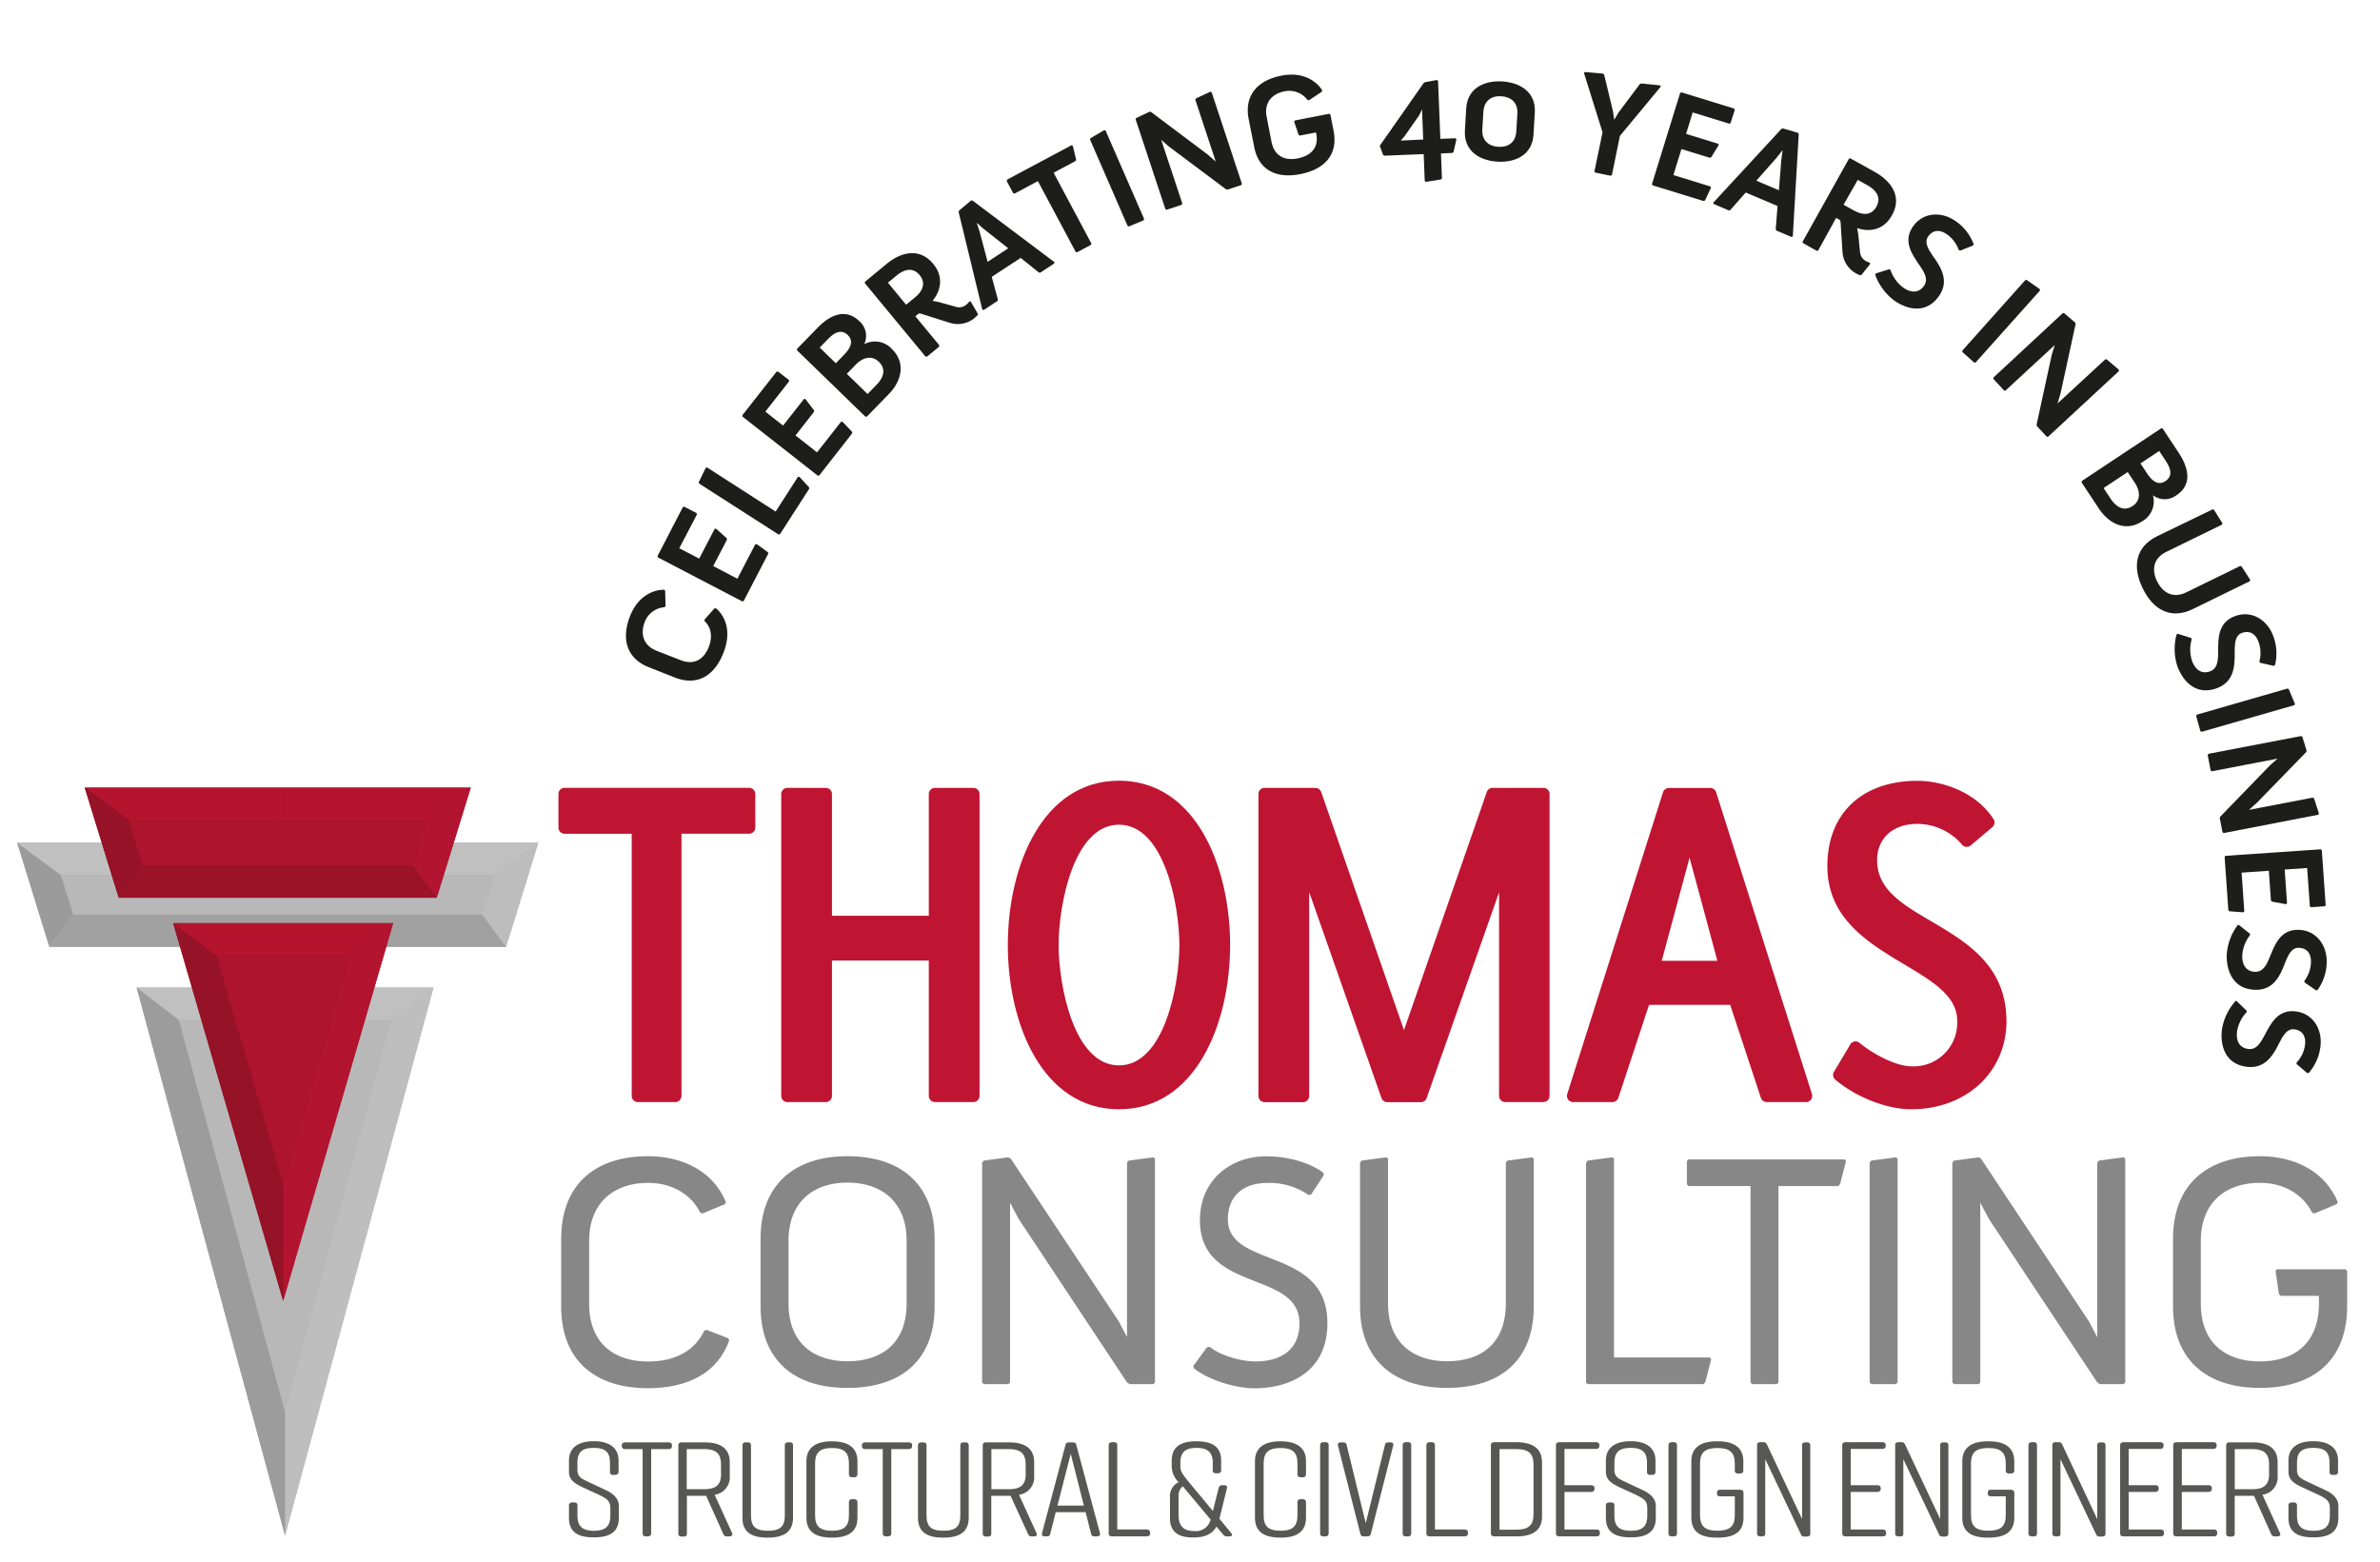 <svg id="Layer_1" data-name="Layer 1" xmlns="http://www.w3.org/2000/svg" viewBox="0 0 562.87 369.38"><defs><style>.cls-1{fill:#b5b5b5;}.cls-2{fill:#b8b8b8;}.cls-3{fill:#bebebe;}.cls-4{fill:#9c9c9c;}.cls-5{fill:silver;}.cls-6{fill:#a1a1a1;}.cls-7{fill:#bdbdbd;}.cls-8{fill:#9b9b9b;}.cls-9{fill:#bf1532;}.cls-10{fill:#878787;}.cls-11{fill:#951225;}.cls-12{fill:#575756;}.cls-13{fill:#9b1327;}.cls-14{fill:#b5142f;}.cls-15{fill:#b3142f;}.cls-16{fill:#961226;}.cls-17{fill:#ae142d;}.cls-18{isolation:isolate;}.cls-19{fill:#1d1d1b;}</style></defs><title>Thomas-Consulting-40th-Logo-v1</title><polygon class="cls-1" points="32.3 233.58 67.42 363.23 102.53 233.58 67.42 233.58 32.3 233.58"/><polygon class="cls-1" points="67.42 199.32 63.95 199.32 4.05 199.32 11.67 223.96 119.7 223.96 127.31 199.32 67.42 199.32"/><polygon class="cls-2" points="92.55 241.22 67.41 334.01 42.28 241.22 67.41 241.22 92.55 241.22"/><polygon class="cls-3" points="92.55 241.22 102.53 233.58 67.41 363.23 67.41 334.01 92.55 241.22"/><polygon class="cls-4" points="67.41 334.01 67.41 363.23 32.3 233.58 42.28 241.22 67.41 334.01"/><polygon class="cls-5" points="42.28 241.22 32.3 233.58 67.41 233.58 67.41 241.22 42.28 241.22"/><polygon class="cls-5" points="67.41 241.22 67.41 233.58 102.53 233.58 92.55 241.22 67.41 241.22"/><polygon class="cls-6" points="114.06 216.32 119.69 223.96 11.67 223.96 17.3 216.32 114.06 216.32"/><polygon class="cls-2" points="116.95 206.96 114.06 216.32 17.3 216.32 14.41 206.96 63.95 206.96 67.41 206.96 116.95 206.96"/><polygon class="cls-5" points="67.41 206.96 67.41 199.32 127.31 199.32 116.95 206.96 67.41 206.96"/><rect class="cls-5" x="63.95" y="199.32" width="3.46" height="7.64"/><polygon class="cls-7" points="116.95 206.96 127.31 199.32 119.69 223.96 114.06 216.32 116.95 206.96"/><polygon class="cls-8" points="17.3 216.32 11.67 223.96 4.05 199.32 14.41 206.96 17.3 216.32"/><polygon class="cls-5" points="14.41 206.96 4.05 199.32 63.95 199.32 63.95 206.96 14.41 206.96"/><path class="cls-9" d="M159.71,195.76v63.45h-8.84V195.76H133.53v-7.94h43.63v7.94Z"/><path class="cls-9" d="M159.71,260.68h-8.84a1.47,1.47,0,0,1-1.47-1.47h0v-62H133.53a1.46,1.46,0,0,1-1.46-1.46h0v-7.94a1.46,1.46,0,0,1,1.46-1.46h43.63a1.46,1.46,0,0,1,1.47,1.45h0v7.94a1.46,1.46,0,0,1-1.46,1.46h-16v62A1.47,1.47,0,0,1,159.71,260.68Zm-7.37-2.93h5.9v-62a1.47,1.47,0,0,1,1.47-1.47h16v-5H135v5h15.87a1.47,1.47,0,0,1,1.47,1.47h0Z"/><path class="cls-9" d="M221.13,259.21V225.79H195.29v33.42h-9.07V187.82h9.07v30.26h25.84V187.82h9.06v71.39Z"/><path class="cls-9" d="M230.19,260.68h-9.06a1.47,1.47,0,0,1-1.47-1.47h0v-32h-22.9v32a1.47,1.47,0,0,1-1.47,1.47h-9.07a1.46,1.46,0,0,1-1.46-1.46h0V187.82a1.46,1.46,0,0,1,1.46-1.46h9.07a1.46,1.46,0,0,1,1.47,1.45h0v28.79h22.9V187.82a1.46,1.46,0,0,1,1.46-1.46h9.07a1.46,1.46,0,0,1,1.47,1.45h0v71.39A1.47,1.47,0,0,1,230.19,260.68Zm-7.6-2.93h6.13V189.29h-6.13v28.79a1.46,1.46,0,0,1-1.45,1.47H195.29a1.47,1.47,0,0,1-1.47-1.47h0V189.29h-6.13v68.46h6.13v-32a1.47,1.47,0,0,1,1.47-1.47h25.84a1.46,1.46,0,0,1,1.46,1.46h0Z"/><path class="cls-9" d="M289.45,223.52c0,15.07-6.23,37.39-24.81,37.39s-24.82-22.32-24.82-37.39,6.23-37.39,24.82-37.39S289.45,208.45,289.45,223.52Zm-40.56,0c0,9.18,3.51,29.91,15.75,29.91s15.75-20.73,15.75-29.91-3.51-29.92-15.75-29.92-15.75,20.74-15.75,29.92Z"/><path class="cls-9" d="M264.64,262.38c-18.06,0-26.29-20.14-26.29-38.86s8.23-38.86,26.29-38.86,26.28,20.14,26.28,38.86S282.7,262.38,264.64,262.38Zm0-74.79c-18.47,0-23.35,23.5-23.35,35.93s4.88,35.92,23.35,35.92S288,235.94,288,223.52,283.11,187.59,264.64,187.59Zm0,67.31c-14.06,0-17.22-23.24-17.22-31.38s3.16-31.38,17.22-31.38,17.22,23.24,17.22,31.38S278.69,254.9,264.64,254.9Zm0-59.83c-10.79,0-14.28,19.17-14.28,28.45S253.85,252,264.64,252s14.28-19.17,14.28-28.45-3.49-28.48-14.28-28.48Z"/><path class="cls-9" d="M365,259.21h-9v-48.5c0-3.85.57-9.85.57-9.85L336,259.21h-7.94l-20.5-58.47s.56,5.9.56,9.75v48.72h-9.06V187.82h12l21,60.29,21-60.29h12Z"/><path class="cls-9" d="M365,260.68h-9a1.47,1.47,0,0,1-1.47-1.47h0V211.07L337.41,259.7a1.44,1.44,0,0,1-1.38,1h-7.94a1.45,1.45,0,0,1-1.38-1L309.62,211v48.23a1.47,1.47,0,0,1-1.47,1.47h-9.06a1.47,1.47,0,0,1-1.47-1.47h0V187.82a1.46,1.46,0,0,1,1.46-1.46h12a1.48,1.48,0,0,1,1.39,1l19.57,56.3,19.58-56.3a1.44,1.44,0,0,1,1.38-1h12a1.46,1.46,0,0,1,1.47,1.45h0v71.39a1.47,1.47,0,0,1-1.47,1.47Zm-7.6-2.93h6.13V189.29H354l-20.62,59.3a1.47,1.47,0,0,1-2.78,0L310,189.29h-9.5v68.46h6.13V210.49c0-3.74-.55-9.55-.56-9.61a1.47,1.47,0,0,1,2.85-.62l20.17,57.49H335l20.16-57.38A1.47,1.47,0,0,1,358,201c0,.06-.56,6-.56,9.72Z"/><path class="cls-9" d="M417.84,259.21l-7.59-23H388.94l-7.59,23h-9.29l22.66-71.39h9.75l22.66,71.39ZM391.1,228.73h17l-8.49-31.5Z"/><path class="cls-9" d="M427.13,260.68h-9.29a1.46,1.46,0,0,1-1.39-1l-7.26-22H390l-7.26,22a1.48,1.48,0,0,1-1.4,1h-9.29a1.44,1.44,0,0,1-1.18-.6,1.46,1.46,0,0,1-.22-1.31l22.66-71.39a1.48,1.48,0,0,1,1.4-1h9.75a1.48,1.48,0,0,1,1.4,1l22.66,71.39a1.49,1.49,0,0,1-.21,1.31A1.45,1.45,0,0,1,427.13,260.68Zm-8.23-2.93h6.23l-21.74-68.46H395.8l-21.73,68.46h6.22l7.26-22a1.46,1.46,0,0,1,1.39-1h21.31a1.46,1.46,0,0,1,1.39,1ZM408.09,230.2h-17a1.47,1.47,0,0,1-1.47-1.47,1.58,1.58,0,0,1,.05-.38l8.5-31.5a1.46,1.46,0,0,1,2.83,0l8.5,31.5a1.48,1.48,0,0,1-1,1.8,1.58,1.58,0,0,1-.38,0ZM393,227.26h13.16l-6.58-24.39Z"/><path class="cls-9" d="M470.19,194.51l-5.1,4.31a15.43,15.43,0,0,0-11.67-5.44c-6.12,0-11,3.62-11,10.08,0,16.77,30.59,15.19,30.59,38.08,0,12-9.63,19.37-21.07,19.37-5.78,0-12.58-2.94-17-6.68l3.85-6.46c3.29,2.72,9,5.89,13.26,5.89a11.78,11.78,0,0,0,12.24-11.3c0-.31,0-.63,0-.94,0-14.73-30.71-15.41-30.71-36.6,0-12.12,8.05-18.69,19.83-18.69C459.65,186.13,466.79,189.18,470.19,194.51Z"/><path class="cls-9" d="M452,262.38c-5.76,0-13-2.83-17.95-7a1.46,1.46,0,0,1-.31-1.87l3.85-6.46a1.46,1.46,0,0,1,2-.52l.2.14c3.34,2.76,8.64,5.55,12.32,5.55a10.31,10.31,0,0,0,10.77-9.83c0-.31,0-.63,0-.94,0-5.86-5.82-9.34-12.56-13.36-8.5-5.09-18.15-10.85-18.15-23.24s8.16-20.16,21.3-20.16c6.09,0,14,2.8,18,9.06a1.46,1.46,0,0,1-.29,1.91l-5.1,4.31a1.55,1.55,0,0,1-1.09.34,1.46,1.46,0,0,1-1-.55,13.91,13.91,0,0,0-10.53-4.88c-5.78,0-9.52,3.38-9.52,8.61,0,6.9,5.93,10.39,12.8,14.43,8.34,4.91,17.79,10.47,17.79,23.65C474.49,253.61,465,262.38,452,262.38Zm-15.08-8.5c4.4,3.36,10.32,5.56,15.08,5.56,11.54,0,19.61-7.36,19.61-17.9,0-11.5-8.32-16.39-16.35-21.12-7-4.12-14.25-8.38-14.25-17,0-6.91,5-11.55,12.46-11.55a17.1,17.1,0,0,1,11.81,4.87l3-2.52c-3.15-4-9-6.67-14.79-6.67-11.5,0-18.36,6.44-18.36,17.23s8.5,15.8,16.72,20.71c7.19,4.3,14,8.36,14,15.89a13.26,13.26,0,0,1-12.79,13.71h-.92c-4.53,0-9.71-2.9-12.84-5.19Z"/><path class="cls-10" d="M167.12,314.55l5.11,2,.24.47c-2.6,7.48-9.52,11.34-19.21,11.34-12.59,0-20.54-6.61-20.54-19.29V293c0-12.75,7.95-19.52,20.54-19.52,8.66,0,15.59,3.94,18.42,10.86l-.23.48-5.28,2.2-.55-.16c-2.12-4.33-6.69-7.08-12.36-7.08-8,0-13.93,4.64-13.93,13.77v14.8c0,9.37,5.9,13.7,13.93,13.7,6.46,0,11.1-2.6,13.31-7.32Z"/><path class="cls-10" d="M179.87,309V293c0-12.75,7.95-19.52,20.55-19.52,12.75,0,20.62,6.77,20.62,19.52v16c0,12.68-7.87,19.29-20.62,19.29C187.82,328.33,179.87,321.72,179.87,309Zm6.61-15.51v14.8c0,9.37,5.91,13.7,13.94,13.7,8.18,0,14-4.33,14-13.7v-14.8c0-9.13-5.83-13.77-14-13.77s-13.94,4.68-13.94,13.81Z"/><path class="cls-10" d="M266.54,275l.4-.48,5.82-.78.39.31V327l-.39.4h-5.59l-.63-.4-25.66-38.73-2-3.78V327l-.39.4h-5.83l-.39-.4V275l.39-.48,5.83-.78.55.31,25.5,38.42,2,3.78V275Z"/><path class="cls-10" d="M286.14,318.57c2.29,2,7.32,3.46,10.79,3.46,5.59,0,10.39-2.44,10.39-9,0-12.68-23.54-7.09-23.54-24.4,0-9.45,7.17-15.12,15.67-15.12,7.87,0,12.83,3.23,13.54,3.94l.08.55-3,4.56-.63.08a16.2,16.2,0,0,0-9.68-2.83c-6.3,0-9.37,3.62-9.37,8.58,0,11.81,23.54,6.38,23.54,24.56,0,11.81-9.29,15.43-17.24,15.43-3.7,0-10.23-1.5-14.33-4.72l-.15-.55,3.22-4.41Z"/><path class="cls-10" d="M362.74,309c0,12.68-7.79,19.29-20.55,19.29-12.51,0-20.54-6.61-20.54-19.29V275l.39-.48,5.83-.78.39.31v34.24c0,9.37,6.06,13.7,13.93,13.7,8.27,0,13.94-4.33,13.94-13.7V275l.39-.48,5.83-.78.39.31Z"/><path class="cls-10" d="M381.71,321.09h22.67l.32.39L403.28,327l-.47.4H375.49l-.39-.4V275l.39-.48,5.83-.78.39.31Z"/><path class="cls-10" d="M399.34,274.25h36.92l.32.39-1.42,5.51-.47.4H420.6V327l-.4.4h-5.82L414,327V280.55H399.34l-.39-.4v-5.51Z"/><path class="cls-10" d="M448.78,327l-.39.4h-5.83l-.39-.4V275l.39-.48,5.83-.78.39.31Z"/><path class="cls-10" d="M496,275l.4-.48,5.82-.78.4.31V327l-.4.4h-5.59L496,327l-25.66-38.73-2-3.78V327l-.39.4h-5.83l-.39-.4V275l.39-.48,5.83-.78.55.31L494,312.51l2,3.78Z"/><path class="cls-10" d="M520.49,293.53v14.8c0,9.37,5.91,13.7,13.94,13.7,8.19,0,14-4.33,14-13.7v-1.81h-9l-.47-.39-.79-5.51.31-.39h16.22l.4.39V309c0,12.68-7.88,19.29-20.63,19.29-12.6,0-20.55-6.61-20.55-19.29V293c0-12.75,8-19.52,20.55-19.52,8.66,0,15.59,3.94,18.42,10.86l-.24.48-5.27,2.2-.55-.16c-2.13-4.33-6.69-7.08-12.36-7.08C526.4,279.76,520.49,284.4,520.49,293.53Z"/><polygon class="cls-11" points="66.97 186.3 64.4 186.3 20.03 186.3 28.08 212.34 64.4 212.34 66.97 212.34 103.29 212.34 111.33 186.3 66.97 186.3"/><polygon class="cls-11" points="40.95 218.35 66.97 307.71 92.98 218.35 66.97 218.35 40.95 218.35"/><path class="cls-12" d="M145.43,348.86H145a.65.65,0,0,1-.74-.56.41.41,0,0,1,0-.11V346c0-2.44-1-3.52-3.85-3.52s-3.85,1.08-3.85,3.52v1.56c0,1.65.68,2.09,2.66,3l4,1.88c1.84.82,3.14,2.06,3.14,3.74V359c0,3.18-1.9,4.64-5.86,4.64h-.08c-4,0-5.86-1.43-5.86-4.64v-2.95c0-.41.3-.67.78-.67h.49a.67.67,0,0,1,.74.57v2.54c0,2.42,1.05,3.59,3.89,3.59s3.89-1.17,3.89-3.59v-1.77c0-1.66-.79-2.23-2.77-3.18l-3.92-1.81c-2.17-1.05-3.1-1.91-3.1-3.68v-2.58c0-3.05,2.24-4.57,5.83-4.57h.07c3.59,0,5.83,1.52,5.83,4.57v2.7A.77.77,0,0,1,145.43,348.86Z"/><path class="cls-12" d="M158.92,341.81v.28c0,.42-.3.67-.78.67H154v20c0,.41-.3.64-.78.64h-.49c-.48,0-.75-.23-.75-.64v-20h-4.14c-.49,0-.79-.25-.79-.67v-.28c0-.41.3-.64.79-.64h10.31C158.62,341.17,158.92,341.4,158.92,341.81Z"/><path class="cls-12" d="M172.52,363.41h-.59a.83.83,0,0,1-.86-.54L167,353.81h-4.55v9c0,.41-.26.64-.75.64h-.49c-.48,0-.78-.23-.78-.64v-21c0-.41.3-.64.78-.64h5.38c4,0,6,1.59,6,4.7v3.24a4.15,4.15,0,0,1-3.58,4.45l4.14,9.08C173.31,363.09,173.08,363.41,172.52,363.41Zm-2-14.84v-2.12c0-2.64-1.15-3.69-4.11-3.69h-4v9.5h4c3,0,4.13-1.08,4.13-3.69Z"/><path class="cls-12" d="M187.55,341.81V359c0,3.18-2,4.7-5.91,4.7h-.15c-4,0-5.9-1.49-5.9-4.7V341.81c0-.41.3-.64.78-.64h.49c.48,0,.75.23.75.64v16.58c0,2.63,1,3.68,4,3.68s4-1.05,4-3.68V341.81c0-.41.26-.64.75-.64h.48A.63.63,0,0,1,187.55,341.81Z"/><path class="cls-12" d="M202.79,355.27V359c0,3.18-2,4.7-6,4.7h-.07c-4,0-6-1.49-6-4.7V345.62c0-3.05,2-4.7,6-4.7h.07c4,0,6,1.65,6,4.7v3.14c0,.42-.3.67-.78.67h-.49c-.48,0-.75-.25-.75-.67v-2.57c0-2.6-1.08-3.68-4-3.68s-4,1.08-4,3.68v12.2c0,2.6,1.08,3.68,4,3.68s4-1.08,4-3.68v-3.12c0-.41.27-.66.75-.66H202C202.49,354.61,202.79,354.86,202.79,355.27Z"/><path class="cls-12" d="M215.72,341.81v.28c0,.42-.3.67-.78.67h-4.15v20c0,.41-.3.64-.79.64h-.48c-.49,0-.75-.23-.75-.64v-20h-4.15c-.48,0-.78-.25-.78-.67v-.28c0-.41.3-.64.78-.64h10.32C215.42,341.17,215.72,341.4,215.72,341.81Z"/><path class="cls-12" d="M229.1,341.81V359c0,3.18-1.95,4.7-5.91,4.7H223c-4,0-5.9-1.49-5.9-4.7V341.81c0-.41.3-.64.78-.64h.49c.48,0,.75.23.75.64v16.58c0,2.63,1,3.68,4,3.68s4-1.05,4-3.68V341.81c0-.41.26-.64.75-.64h.48C228.8,341.17,229.1,341.4,229.1,341.81Z"/><path class="cls-12" d="M244.57,363.41H244a.83.83,0,0,1-.86-.54L239,353.81h-4.56v9c0,.41-.26.64-.75.64h-.49c-.48,0-.78-.23-.78-.64v-21c0-.41.3-.64.78-.64h5.38c4,0,6,1.59,6,4.7v3.24a4.15,4.15,0,0,1-3.58,4.45l4.14,9.08C245.35,363.09,245.13,363.41,244.57,363.41Zm-2-14.84v-2.12c0-2.64-1.16-3.69-4.11-3.69h-4v9.5h4c3,0,4.13-1.08,4.13-3.69Z"/><path class="cls-12" d="M259.44,363.41h-.56a.74.74,0,0,1-.83-.58l-1.3-5.14h-7.07l-1.3,5.14c-.08.42-.38.58-.83.58h-.44c-.53,0-.75-.26-.68-.73L252,341.74c.08-.41.38-.57.83-.57h.89c.45,0,.75.16.82.57l5.61,20.94C260.22,363.15,260,363.41,259.44,363.41Zm-3.1-7.28-3.11-12.26-3.14,12.26Z"/><path class="cls-12" d="M272,362.45v.32c0,.41-.3.64-.78.64H263c-.49,0-.79-.23-.79-.64v-21c0-.41.3-.64.79-.64h.48c.49,0,.75.23.75.64v20h7C271.69,361.82,272,362,272,362.45Z"/><path class="cls-12" d="M290.75,363.41h-.56a1.06,1.06,0,0,1-.9-.42l-1.6-1.9c-.9,1.62-2.51,2.57-5.39,2.57H282c-4,0-5.3-2-5.3-4.45v-4.95a3.67,3.67,0,0,1,2.05-3.68,5.29,5.29,0,0,1-1.64-3.72v-1.37c0-3.05,1.83-4.57,5.79-4.57h.1c4,0,5.8,1.52,5.8,4.57v2.35c0,.42-.3.64-.79.64h-.45c-.48,0-.74-.22-.74-.64v-1.9c0-2.58-1.42-3.46-3.85-3.46s-3.81.88-3.81,3.46v.86c0,1.17.3,1.68,2.2,4l5.49,6.6,1.39-5.52a.81.81,0,0,1,.86-.58h.41c.52,0,.78.26.67.7l-1.79,7.24,2.83,3.43C291.57,363.09,291.35,363.41,290.75,363.41Zm-4.45-4-6.57-7.85a2.77,2.77,0,0,0-1,2.22v4.58c0,2.6,1.19,3.78,3.69,3.78a3.54,3.54,0,0,0,3.88-2.7Z"/><path class="cls-12" d="M308.87,355.27V359c0,3.18-2,4.7-6,4.7h-.07c-4,0-6-1.49-6-4.7V345.62c0-3.05,2-4.7,6-4.7h.07c4,0,6,1.65,6,4.7v3.14c0,.42-.3.67-.78.67h-.49c-.48,0-.75-.25-.75-.67v-2.57c0-2.6-1.08-3.68-4-3.68s-4,1.08-4,3.68v12.2c0,2.6,1.08,3.68,4,3.68s4-1.08,4-3.68v-3.12c0-.41.27-.66.75-.66h.49C308.57,354.61,308.87,354.86,308.87,355.27Z"/><path class="cls-12" d="M313.43,363.41H313c-.49,0-.79-.23-.79-.64v-21c0-.41.3-.64.79-.64h.48c.49,0,.75.23.75.64v21A.7.7,0,0,1,313.43,363.41Z"/><path class="cls-12" d="M329.5,341.9l-5.31,20.93a.75.75,0,0,1-.82.58h-.82a.75.75,0,0,1-.82-.58l-5.31-20.93c-.07-.47.15-.73.67-.73h.56c.45,0,.75.16.82.57L323,360.29l4.55-18.55c.08-.41.38-.57.83-.57h.44C329.35,341.17,329.61,341.43,329.5,341.9Z"/><path class="cls-12" d="M333,363.41h-.48c-.49,0-.79-.23-.79-.64v-21c0-.41.3-.64.79-.64H333c.49,0,.75.23.75.64v21A.66.66,0,0,1,333,363.41Z"/><path class="cls-12" d="M347.17,362.45v.32c0,.41-.3.64-.78.64h-8.26c-.49,0-.79-.23-.79-.64v-21c0-.41.3-.64.79-.64h.48c.49,0,.75.23.75.64v20h7C346.87,361.82,347.17,362,347.17,362.45Z"/><path class="cls-12" d="M364.69,345.87v12.84c0,3.11-2,4.7-6,4.7h-5.31c-.49,0-.78-.23-.78-.64v-21c0-.41.29-.64.78-.64h5.31C362.68,341.17,364.69,342.76,364.69,345.87Zm-6.12-3.11h-3.93v19.06h3.93c2.95,0,4.11-1.05,4.11-3.69V346.45C362.68,343.81,361.52,342.76,358.57,342.76Z"/><path class="cls-12" d="M377.59,363.41h-8.82c-.49,0-.79-.23-.79-.64v-21c0-.41.3-.64.79-.64h8.7c.49,0,.79.23.79.64v.28c0,.42-.3.67-.79.67H370v8.58h6.32c.48,0,.78.25.78.66v.26c0,.41-.3.67-.78.67H370v8.89h7.59c.48,0,.78.25.78.66v.29C378.37,363.18,378.07,363.41,377.59,363.41Z"/><path class="cls-12" d="M390.74,348.86h-.49a.67.67,0,0,1-.74-.57V346c0-2.44-1.05-3.52-3.85-3.52s-3.85,1.08-3.85,3.52v1.56c0,1.65.67,2.09,2.65,3l4,1.88c1.83.82,3.14,2.06,3.14,3.74V359c0,3.18-1.91,4.64-5.87,4.64h-.07c-4,0-5.87-1.43-5.87-4.64v-2.95c0-.41.3-.67.79-.67h.48a.68.68,0,0,1,.75.59v2.52c0,2.42,1,3.59,3.88,3.59s3.89-1.17,3.89-3.59v-1.77c0-1.66-.78-2.23-2.76-3.18l-3.93-1.81c-2.16-1.05-3.1-1.91-3.1-3.68v-2.58c0-3.05,2.24-4.57,5.83-4.57h.07c3.59,0,5.83,1.52,5.83,4.57v2.7C391.52,348.61,391.22,348.86,390.74,348.86Z"/><path class="cls-12" d="M395.86,363.41h-.49c-.48,0-.78-.23-.78-.64v-21c0-.41.3-.64.78-.64h.49c.48,0,.75.23.75.64v21C396.61,363.18,396.34,363.41,395.86,363.41Z"/><path class="cls-12" d="M412.34,353v6c0,3.18-2,4.7-6,4.7H406c-4,0-6-1.49-6-4.7V345.62c0-3.05,2-4.7,6-4.7h.3c4,0,6,1.65,6,4.7v2.26c0,.41-.3.66-.79.66h-.48c-.49,0-.75-.25-.75-.66v-1.69c0-2.63-1.16-3.68-4.11-3.68s-4.11,1.05-4.11,3.68v12.2c0,2.63,1.16,3.68,4.11,3.68s4.11-1.05,4.11-3.68v-4.45H406.8c-.48,0-.74-.22-.74-.63V353c0-.38.26-.63.74-.63h4.75C412,352.39,412.34,352.64,412.34,353Z"/><path class="cls-12" d="M416.74,363.41h-.41c-.48,0-.78-.23-.78-.64v-21c0-.41.3-.64.78-.64H417a.82.82,0,0,1,.86.51l8.33,17.66V341.81c0-.41.26-.64.75-.64h.41c.48,0,.78.23.78.64v21c0,.41-.3.64-.78.64h-.56c-.45,0-.75-.16-.86-.51l-8.45-17.79v17.66C417.49,363.18,417.23,363.41,416.74,363.41Z"/><path class="cls-12" d="M445.29,363.41h-8.82c-.48,0-.78-.23-.78-.64v-21c0-.41.3-.64.78-.64h8.71c.49,0,.78.23.78.64v.28c0,.42-.29.67-.78.67h-7.47v8.58H444c.49,0,.79.25.79.66v.26c0,.41-.3.67-.79.67h-6.31v8.89h7.58c.49,0,.79.25.79.66v.29C446.08,363.18,445.78,363.41,445.29,363.41Z"/><path class="cls-12" d="M449.44,363.41H449c-.49,0-.79-.23-.79-.64v-21c0-.41.3-.64.79-.64h.67a.82.82,0,0,1,.86.51l8.33,17.66V341.81c0-.41.26-.64.75-.64H460c.49,0,.79.23.79.64v21c0,.41-.3.64-.79.64h-.56c-.45,0-.75-.16-.86-.51l-8.44-17.79v17.66C450.19,363.18,449.93,363.41,449.44,363.41Z"/><path class="cls-12" d="M476.38,353v6c0,3.18-2,4.7-6,4.7h-.3c-4,0-6-1.49-6-4.7V345.62c0-3.05,2-4.7,6-4.7h.3c4,0,6,1.65,6,4.7v2.26c0,.41-.3.66-.78.66h-.49c-.49,0-.75-.25-.75-.66v-1.69c0-2.63-1.16-3.68-4.11-3.68s-4.11,1.05-4.11,3.68v12.2c0,2.63,1.16,3.68,4.11,3.68s4.11-1.05,4.11-3.68v-4.45h-3.51c-.49,0-.75-.22-.75-.63V353c0-.38.26-.63.75-.63h4.75C476.08,352.39,476.38,352.64,476.38,353Z"/><path class="cls-12" d="M481,363.41h-.48c-.49,0-.79-.23-.79-.64v-21c0-.41.3-.64.79-.64H481c.49,0,.75.23.75.64v21C481.76,363.18,481.5,363.41,481,363.41Z"/><path class="cls-12" d="M486.58,363.41h-.41c-.49,0-.79-.23-.79-.64v-21c0-.41.3-.64.79-.64h.67a.82.82,0,0,1,.86.51l8.3,17.7V341.81c0-.41.27-.64.75-.64h.41c.49,0,.79.23.79.64v21c0,.41-.3.64-.79.64h-.56a.79.79,0,0,1-.86-.51l-8.44-17.79v17.66C487.33,363.18,487.07,363.41,486.58,363.41Z"/><path class="cls-12" d="M511,363.41h-8.8c-.49,0-.79-.23-.79-.64v-21c0-.41.3-.64.79-.64h8.71c.48,0,.78.23.78.64v.28c0,.42-.3.67-.78.67h-7.48v8.58h6.32c.48,0,.78.25.78.66v.26c0,.41-.3.67-.78.67h-6.32v8.89H511c.48,0,.78.25.78.66v.29C511.8,363.18,511.5,363.41,511,363.41Z"/><path class="cls-12" d="M523.57,363.41h-8.82c-.48,0-.78-.23-.78-.64v-21c0-.41.3-.64.78-.64h8.71c.49,0,.78.23.78.64v.28c0,.42-.29.67-.78.67H516v8.58h6.31c.49,0,.79.25.79.66v.26c0,.41-.3.67-.79.67H516v8.89h7.58c.49,0,.79.25.79.66v.29C524.36,363.18,524.06,363.41,523.57,363.41Z"/><path class="cls-12" d="M538.63,363.41H538a.83.83,0,0,1-.86-.54l-4.07-9.06h-4.56v9c0,.41-.26.64-.75.64h-.48c-.49,0-.79-.23-.79-.64v-21c0-.41.3-.64.79-.64h5.38c4,0,6,1.59,6,4.7v3.24a4.15,4.15,0,0,1-3.59,4.45l4.15,9.08C539.42,363.09,539.19,363.41,538.63,363.41Zm-2-14.84v-2.12c0-2.64-1.16-3.69-4.11-3.69h-4v9.5h4c3,0,4.13-1.08,4.13-3.69Z"/><path class="cls-12" d="M552.16,348.86h-.49a.65.65,0,0,1-.74-.56.41.41,0,0,1,0-.11V346c0-2.44-1-3.52-3.84-3.52s-3.85,1.08-3.85,3.52v1.56c0,1.65.67,2.09,2.65,3l4,1.88c1.83.82,3.14,2.06,3.14,3.74V359c0,3.18-1.91,4.64-5.87,4.64h-.07c-4,0-5.87-1.43-5.87-4.64v-2.95c0-.41.3-.67.78-.67h.49a.68.68,0,0,1,.75.59v2.52c0,2.42,1,3.59,3.88,3.59s3.89-1.17,3.89-3.59v-1.77c0-1.66-.79-2.23-2.77-3.18l-3.92-1.81c-2.17-1.05-3.1-1.91-3.1-3.68v-2.58c0-3.05,2.24-4.57,5.83-4.57h.07c3.59,0,5.83,1.52,5.83,4.57v2.7C552.94,348.61,552.64,348.86,552.16,348.86Z"/><rect class="cls-13" x="64.4" y="204.7" width="2.57" height="7.64"/><polygon class="cls-13" points="64.4 204.71 64.4 212.34 28.07 212.34 33.71 204.71 64.4 204.71"/><polygon class="cls-13" points="97.65 204.71 103.29 212.34 66.96 212.34 66.96 204.71 97.65 204.71"/><polygon class="cls-14" points="30.39 193.94 20.04 186.3 64.4 186.3 64.4 193.94 30.39 193.94"/><polygon class="cls-15" points="100.98 193.94 111.33 186.3 103.29 212.34 97.65 204.71 100.98 193.94"/><polygon class="cls-16" points="33.71 204.71 28.07 212.34 20.04 186.3 30.39 193.94 33.71 204.71"/><polygon class="cls-17" points="100.98 193.94 97.65 204.71 66.96 204.71 64.4 204.71 33.71 204.71 30.39 193.94 64.4 193.94 66.96 193.94 100.98 193.94"/><rect class="cls-14" x="64.4" y="186.3" width="2.57" height="7.64"/><polygon class="cls-14" points="66.96 193.94 66.96 186.3 111.33 186.3 100.98 193.94 66.96 193.94"/><polygon class="cls-17" points="82.8 226 66.97 280.38 51.14 226 66.96 226 82.8 226"/><polygon class="cls-15" points="82.8 226 92.98 218.36 66.96 307.71 66.97 280.38 82.8 226"/><polygon class="cls-16" points="66.97 280.38 66.96 307.71 40.95 218.36 51.14 226 66.97 280.38"/><polygon class="cls-14" points="51.14 226 40.95 218.36 66.96 218.36 66.96 226 51.14 226"/><polygon class="cls-14" points="66.96 226 66.96 218.36 92.98 218.36 82.8 226 66.96 226"/><g class="cls-18"><path class="cls-19" d="M153.52,157.85c-5.23-2-6.66-6.63-4.53-12.08,2.58-6.61,8.09-6.28,8.09-6.28l.23.24.09,3.61-.22.28a5.44,5.44,0,0,0-4.7,3.51c-1.11,2.86-.31,5.58,2.83,6.81l5.68,2.22c3.24,1.26,5.51-.26,6.63-3.12,1.6-4.09-1-6.13-1-6.13l0-.36,2.36-2.66.34,0s4.6,3.3,1.77,10.54c-2.13,5.46-6.22,7.88-11.43,5.85Z"/></g><g class="cls-18"><path class="cls-19" d="M155.6,131.85l-.1-.32,6-11.58.32-.1,2.91,1.51.1.32-4.18,8,4.71,2.45,3.68-7.07.32,0,2.54,2.28v.36l-3.22,6.19,5.71,3,4.23-8.13.34-.06,2.68,1.94.05.33-5.81,11.19-.32.1Z"/></g><g class="cls-18"><path class="cls-19" d="M165.33,114.37l-.07-.33,1.65-3.39.33-.07L183.44,121l5.28-8.22h.33l2.31,2.5,0,.35-6.9,10.73-.33.07Z"/></g><g class="cls-18"><path class="cls-19" d="M175.59,98.53l0-.34,8.09-10.3.33,0,2.59,2,0,.34L181,97.37l4.2,3.29,4.94-6.29.32,0,2.09,2.72-.06.35L188.14,103l5.09,4,5.68-7.24h.34l2.29,2.4v.34l-7.82,10-.33,0Z"/></g><g class="cls-18"><path class="cls-19" d="M188.5,82.86v-.34l4.75-4.88c3-3.13,6.7-4.85,10-1.66a4.6,4.6,0,0,1,1.14,5.43,5.41,5.41,0,0,1,6.47,1.06c3.52,3.42,2.28,7.73-.64,10.73L205,98.55h-.34Zm11.17,1c1.4-1.44,2.34-3.14.8-4.63s-3.21-.51-4.61.93l-2,2.05,3.81,3.71ZM207.32,91c1.47-1.52,2.43-3.58.52-5.43-1.76-1.71-3.94-.88-5.43.66l-2.14,2.19,4.91,4.78Z"/></g><g class="cls-18"><path class="cls-19" d="M204.55,67l0-.34,5.15-4.25c3.26-2.69,7.7-4,11,0,3.77,4.57-.16,8.74-.16,8.74l1.47.29,4.08,1.14a2.6,2.6,0,0,0,2.39-.47,3.94,3.94,0,0,0,.76-.8l.33,0,1.66,2.87,0,.34c-.13.15-.64.61-.87.81a6.26,6.26,0,0,1-5.82,1l-6.93-2.19-.39.06-.74.61,5.64,6.83,0,.34-2.89,2.38-.33,0Zm11.83,3.36c1.84-1.52,2.67-3.4,1.11-5.29s-3.57-1.43-5.41.08L210,66.87l4.29,5.2Z"/></g><g class="cls-18"><path class="cls-19" d="M226.72,50.17l.06-.33,2.92-2.45.33.07L249.37,62l-.06.33L246,64.51l-.33-.07L241.39,61l-6.84,4.48L236,70.84l-.07.33-3.28,2.15-.33-.07Zm11.73,8.56-5.67-4.47L231,52.71l.72,2.22,1.85,7Z"/></g><g class="cls-18"><path class="cls-19" d="M245.46,42.84l-5.52,2.95-.32-.1-1.54-2.88.1-.32,15.26-8.15.28.16.8,3.31-.19.29-5.15,2.76,8.93,16.73-.09.32-3.3,1.77-.32-.1Z"/></g><g class="cls-18"><path class="cls-19" d="M257.79,33l.12-.32,3.26-1.9.31.12,9.11,20.9-.12.31L267,53.56l-.32-.12Z"/></g><g class="cls-18"><path class="cls-19" d="M268.57,28.21l.15-.3,3.11-1.46.34,0L285.6,36.54l1.92,1.67-4.83-14.63.15-.3,3.42-1.59.3.15,7.15,21.64-.15.3-3.27,1.08-.36-.1L276.4,34.63l-1.78-1.57,5,15.08-.15.3-3.56,1.18-.3-.16Z"/></g><g class="cls-18"><path class="cls-19" d="M295.31,28.16c-1.07-5.51,2-9.16,7.78-10.27,6.94-1.35,9.61,3.47,9.61,3.47l-.08.33-3,2-.36,0a5.41,5.41,0,0,0-5.46-2.09c-3,.58-4.88,2.71-4.24,6l1.15,5.94c.67,3.41,3.17,4.52,6.17,3.93s5.08-2.4,4.42-5.81l-.07-.33-3.84.74-.27-.18-1.06-3.13.19-.27,8.11-1.58.28.19L315.4,31c1.06,5.47-2,9-7.8,10.17s-10-1-11-6.52Z"/></g><g class="cls-18"><path class="cls-19" d="M326.31,34.48l10.4-14.86.3-.18,2.84-.52.25.22.55,13.7,3.61-.14.18.26L343.75,36l-.3.18-2.66.11.23,5.86-.19.28-3.59.59-.29-.2-.25-6.37-9.37.38-.25-.23ZM336.59,33l-.28-7.13-.69,1.43-3.46,4.95-.88,1Z"/></g><g class="cls-18"><path class="cls-19" d="M346.76,25.65c.3-4.94,4.44-6.64,8.53-6.39s8,2.43,7.69,7.37l-.31,5.21c-.3,4.94-4.43,6.64-8.52,6.4s-8-2.43-7.7-7.37Zm7.6,9.08c2.28.13,4.09-1,4.25-3.68l.25-4.12c.16-2.69-1.5-4-3.78-4.16s-4.1,1-4.26,3.68l-.25,4.12C350.41,33.26,352.08,34.59,354.36,34.73Z"/></g><g class="cls-18"><path class="cls-19" d="M379,31.3l-4.4-14.08.28-.19,4.23.38.27.23,2.09,8.7.29,2,1-1.7,5.07-6.76.34-.14,4.43.45.18.29-9.67,11.66-1.89,9.25-.28.18-3.67-.75-.19-.28Z"/></g><g class="cls-18"><path class="cls-19" d="M397.35,22l.29-.16,12.48,3.84.16.3-1,3.12-.3.16-8.66-2.67-1.56,5.08,7.62,2.35.08.31-1.78,2.91-.35.07-6.67-2.05-1.9,6.15,8.76,2.7.12.32-1.42,3-.32.12-12.05-3.71-.16-.3Z"/></g><g class="cls-18"><path class="cls-19" d="M421.3,30.49l.32-.12,3.65,1.06.13.32L424,55.93l-.31.12-3.61-1.53-.12-.31.43-5.48-7.53-3.19-3.63,4.12-.32.13-3.6-1.53-.13-.31ZM420.71,45l.57-7.19.31-2.31-1.44,1.83-4.78,5.41Z"/></g><g class="cls-18"><path class="cls-19" d="M437.28,37.53l.32-.09,5.83,3.26c3.69,2.06,6.57,5.7,4,10.25-2.9,5.18-8.21,3-8.21,3l.26,1.48.42,4.21a2.62,2.62,0,0,0,1.31,2.06,3.59,3.59,0,0,0,1,.42l.09.32-2.07,2.59-.33.09a11.37,11.37,0,0,1-1.07-.52,6.21,6.21,0,0,1-3.08-5l-.47-7.25-.2-.35-.84-.46L430,59.25l-.32.09-3.27-1.83-.1-.32Zm1.15,12.24c2.09,1.17,4.14,1.26,5.34-.88s0-3.84-2-5l-2.41-1.34L436,48.43Z"/></g><g class="cls-18"><path class="cls-19" d="M443.63,64.68l3.17-1,.3.17a8.65,8.65,0,0,0,3,4.17c1.67,1.18,3.58,1.48,4.92-.41,1.13-1.62,0-3.35-1.28-5.19-1.71-2.53-3.67-5.49-1.3-8.87s6.73-3.59,10.05-1.26a11.49,11.49,0,0,1,4.28,5.46l-.14.32-3.06,1.22-.32-.14a7.62,7.62,0,0,0-2.8-3.72c-1.87-1.31-3.44-.92-4.44.51s.08,3.09,1.25,4.79c1.79,2.55,3.81,5.72,1.29,9.32-3.06,4.35-7.62,3.14-10.61,1A13.22,13.22,0,0,1,443.49,65Z"/></g><g class="cls-18"><path class="cls-19" d="M479,66.24l.34,0,3.09,2.17,0,.34-15.2,17h-.34l-2.79-2.49,0-.34Z"/></g><g class="cls-18"><path class="cls-19" d="M487.83,74.08l.34,0,2.61,2.22.11.31L487.33,93l-.72,2.43L497.9,85h.34l2.87,2.45v.34l-16.72,15.5-.34,0-2.33-2.52-.06-.37,3.59-16.52.69-2.26L474.28,92.4H474l-2.55-2.75V89.3Z"/></g><g class="cls-18"><path class="cls-19" d="M511.14,101.3l.33.07,3.76,5.68c2.4,3.64,3.3,7.58-.51,10.1a4.6,4.6,0,0,1-5.55,0,5.41,5.41,0,0,1-2.42,6.09c-4.09,2.71-8,.58-10.35-2.92l-4.11-6.22.06-.33ZM499.19,118c1.17,1.76,3,3.14,5.19,1.67,2.05-1.35,1.71-3.66.52-5.45l-1.69-2.56-5.71,3.78ZM507.8,112c1.11,1.67,2.57,3,4.36,1.77s1.18-3,.07-4.71l-1.57-2.38-4.44,2.93Z"/></g><g class="cls-18"><path class="cls-19" d="M523.29,120.48l.32.11,2,3.18-.11.32-13.15,6.43c-3.13,1.53-3.52,4.31-2.19,7s3.77,4.12,6.89,2.59l12.76-6.24.32.11,2.05,3.18-.11.32-13.43,6.57c-5,2.46-9.27.47-11.88-4.87s-1.58-9.91,3.45-12.37Z"/></g><g class="cls-18"><path class="cls-19" d="M515,149.9l3.19,1,.15.31a8.69,8.69,0,0,0,.08,5.12c.72,1.92,2.12,3.25,4.29,2.45,1.85-.69,1.88-2.77,1.89-5,0-3.06.09-6.61,4-8.05s7.58.86,9,4.66a11.41,11.41,0,0,1,.43,6.93l-.29.18-3.22-.73-.18-.3a7.63,7.63,0,0,0-.2-4.65c-.8-2.14-2.31-2.7-3.94-2.1s-1.69,2.59-1.69,4.66c0,3.12-.1,6.87-4.22,8.4-5,1.85-8.06-1.73-9.33-5.15a13.26,13.26,0,0,1-.21-7.52Z"/></g><g class="cls-18"><path class="cls-19" d="M541,162.86l.29.16,1.47,3.48-.17.3-21.9,6.3-.3-.16-1-3.6.16-.3Z"/></g><g class="cls-18"><path class="cls-19" d="M544.23,174.1l.28.19,1,3.26-.07.32-11.67,12-1.89,1.69L547,188.66l.28.19,1.15,3.59-.19.28-22.34,4.33-.28-.19-.65-3.37.14-.34L536.88,181l1.78-1.56-15.56,3-.28-.19-.71-3.67.19-.28Z"/></g><g class="cls-18"><path class="cls-19" d="M548.85,200.89l.26.22.91,13-.22.26-3.27.22-.25-.22-.64-9.06-5.31.37.55,8-.26.19-3.36-.62-.19-.29-.49-7-6.44.45.64,9.16-.26.22-3.3-.24-.22-.26-.88-12.61.22-.25Z"/></g><g class="cls-18"><path class="cls-19" d="M529.52,218.8l2.6,2.07,0,.34a8.76,8.76,0,0,0-1.83,4.8c-.05,2,.76,3.8,3.08,3.86,2,0,2.77-1.87,3.61-3.93,1.16-2.84,2.53-6.11,6.66-6s6.72,3.61,6.62,7.66a11.4,11.4,0,0,1-2.18,6.59l-.34.06-2.71-1.87L545,232a7.64,7.64,0,0,0,1.54-4.4c.06-2.28-1.14-3.36-2.88-3.41s-2.53,1.78-3.3,3.7c-1.13,2.91-2.64,6.34-7,6.23-5.31-.13-6.83-4.6-6.74-8.24a13.17,13.17,0,0,1,2.59-7.06Z"/></g><g class="cls-18"><path class="cls-19" d="M528.94,236.76l2.39,2.31v.34a8.7,8.7,0,0,0-2.27,4.58c-.24,2,.39,3.85,2.69,4.13,2,.24,2.93-1.6,4-3.56,1.43-2.7,3.11-5.82,7.19-5.33s6.33,4.23,5.85,8.24a11.5,11.5,0,0,1-2.79,6.34l-.35,0-2.51-2.12,0-.35a7.55,7.55,0,0,0,2-4.21c.27-2.26-.82-3.45-2.54-3.66s-2.68,1.52-3.62,3.36c-1.4,2.77-3.23,6-7.58,5.51-5.27-.63-6.35-5.22-5.92-8.83a13.23,13.23,0,0,1,3.25-6.76Z"/></g></svg>